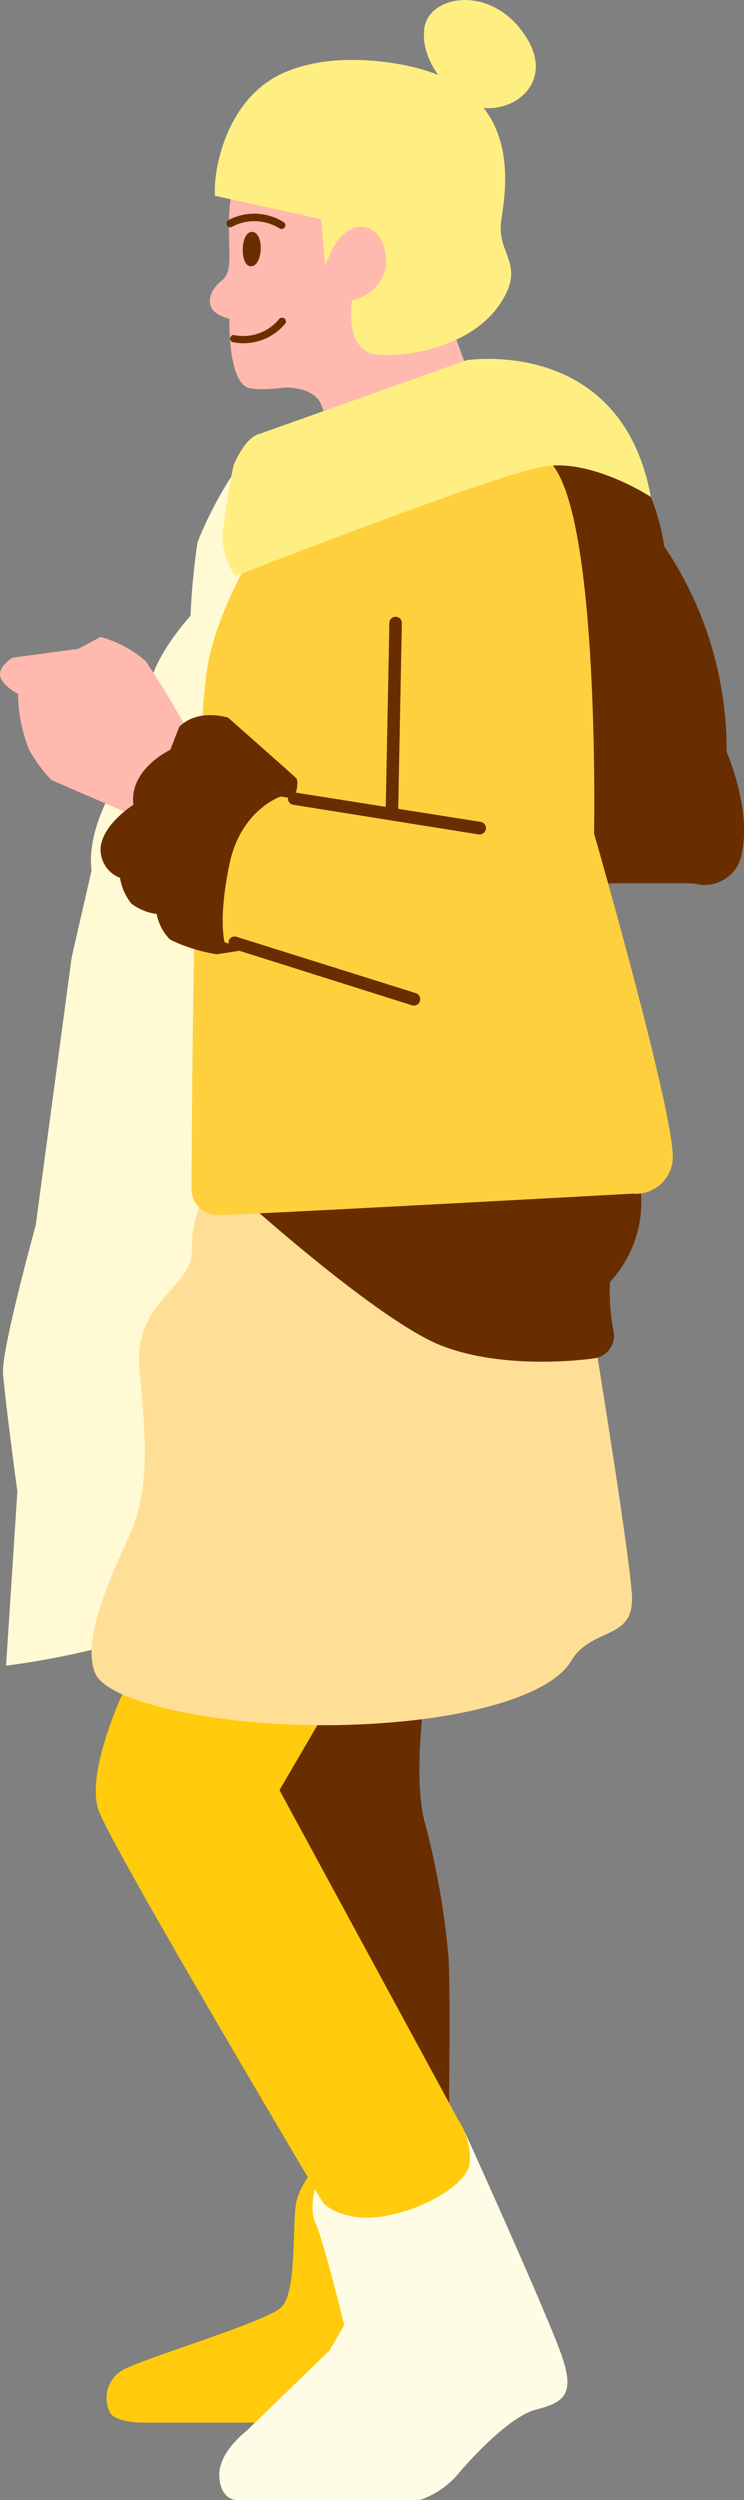 <svg xmlns="http://www.w3.org/2000/svg" width="58.487" height="196.326" viewBox="0 0 58.487 196.326">
  <rect x="0" y="0" width="58.487" height="196.326" fill="#808080" stroke="none"/>
  <g id="mv_human_2" transform="translate(-669.988 -690.122)">
    <path id="パス_2304" data-name="パス 2304" d="M1901.67,2384.918s-2.281,2.185-2.5,4.13c-.24,1.944.048,6.818-1.128,7.946-1.152,1.1-10.06,3.77-12.052,4.73a2.527,2.527,0,0,0-1.345,3.649c.624.672,2.449.672,2.449.672h23.072s2.4-.672,2.425-2.425-.312-17.526-.312-17.526-2.713-2.113-3.889-2.233Z" transform="translate(-1205.941 -1525.672)" fill="#ffcb0c"/>
    <path id="パス_2305" data-name="パス 2305" d="M1931.479,2272.3s-1.657,9-.552,13.468a62.206,62.206,0,0,1,1.9,10.66c.216,3-.024,16.758-.024,16.758a7.429,7.429,0,0,1-6.242,3.289c-4.394.072-4.009-2.617-4.009-2.617l-2.977-25.9-1.465-18.126Z" transform="translate(-1227.588 -1452.687)" fill="#692e00"/>
    <path id="パス_2306" data-name="パス 2306" d="M1916.913,2385.062s-1.056,2.665-.408,4.105c.672,1.441,2.281,8.067,2.281,8.067l-1.152,1.992-6.554,6.338s-2.185,1.657-2.113,3.505c.048,1.824,1.272,1.9,1.272,1.9h14.5a6.962,6.962,0,0,0,2.833-1.848c1.056-1.272,4.129-4.657,6.242-5.234,2.113-.552,3.1-1.1,2.161-3.985-.936-2.905-7.707-17.838-7.707-17.838Z" transform="translate(-1221.738 -1524.519)" fill="#fffce6"/>
    <path id="パス_2307" data-name="パス 2307" d="M1885.486,2278.359s-4.658,8.667-3.217,12.221,17.6,30.706,17.6,30.706,1.44,1.512,4.562,1.056c3.1-.433,6.554-2.377,6.938-4.057a5.393,5.393,0,0,0-.889-3.553l-14.045-25.88,5.354-9.171Z" transform="translate(-1204.476 -1458.149)" fill="#ffcb0c"/>
    <path id="パス_2308" data-name="パス 2308" d="M1881.6,2020.14l-1.9.288a30.091,30.091,0,0,0-2.665,5.161,55.1,55.1,0,0,0-.552,5.787s-2.665,2.881-3.217,5.45c-.576,2.545-.912,5.114-.912,5.114s-4.2,5.114-3.649,9.435l-1.561,6.794-2.833,21.079s-2.665,9.651-2.569,11.548c.12,1.9,1.129,9.338,1.129,9.338l-.888,13.685s8.763-1.008,14.765-4.009Z" transform="translate(-1191.518 -1292.89)" fill="#fffad3"/>
    <path id="パス_2309" data-name="パス 2309" d="M1890.638,2171.9a8.32,8.32,0,0,0-1.68,5.209c.12,3.121-4.658,3.89-4.106,9.579.552,5.666.768,9.555-.888,13.108-1.681,3.553-3.674,8.331-2.569,10.684,1.128,2.329,10.347,4.225,19.471,3.985,9.123-.216,16.229-2.209,17.886-4.994,1.681-2.785,5.018-1.561,4.8-5.234-.24-3.673-3.121-21.223-3.121-21.223l-4.994-12.892Z" transform="translate(-1203.889 -1388.879)" fill="#ffdf95"/>
    <path id="パス_2310" data-name="パス 2310" d="M1911.571,2165.948s11.476,10.468,16.637,12.412c5.186,1.969,11.86.96,11.86.96a1.8,1.8,0,0,0,1.537-2.232,16.385,16.385,0,0,1-.264-3.769,9.211,9.211,0,0,0,2.281-8.115c-1.008-5.018-1.056-5.018-1.056-5.018Z" transform="translate(-1223.405 -1382.52)" fill="#692e00"/>
    <path id="パス_2311" data-name="パス 2311" d="M1978.262,2006.536l6.842,6.794a17.218,17.218,0,0,1,1.057,3.89,28.5,28.5,0,0,1,4.9,16.133s1.9,4.321,1.224,7.779a2.959,2.959,0,0,1-3.793,2.545h-11.116l-2.449-28.45Z" transform="translate(-1263.952 -1284.183)" fill="#692e00"/>
    <path id="パス_2312" data-name="パス 2312" d="M1921.374,1991.632l.72,1.537s2.281-.072,2.833,1.368,2.448,7.227,2.448,7.227l11.4-3.553-3.577-9.748Z" transform="translate(-1229.68 -1272.616)" fill="#ffb9ae"/>
    <path id="パス_2313" data-name="パス 2313" d="M1910.2,1951.717s-1.609.961-1.777,4.058c-.168,3.121.384,4.729-.624,5.5-1.008.792-1.656,2.425.624,2.977,0,0-.144,5.09,1.585,5.45,1.728.384,9.315-.408,13.588-5.642,4.3-5.209,1.057-9.339,1.057-9.339Z" transform="translate(-1220.401 -1249.099)" fill="#ffb9ae"/>
    <path id="パス_2314" data-name="パス 2314" d="M1923.777,1930.688s-5.882-1.633-10.444.432-5.5,7.851-5.33,9.627l8.331,1.825.336,3.769s.769-2.929,2.617-3.145c1.824-.24,2.713,2.545,1.824,4.057a3.575,3.575,0,0,1-2.329,1.7s-.72,4.081,2.065,4.274c2.761.192,7.443-.816,9.555-3.985s-.288-3.841.1-6.554c.408-2.737,1.632-9.891-6.722-12" transform="translate(-1221.111 -1235.248)" fill="#ffef82"/>
    <path id="パス_2315" data-name="パス 2315" d="M1955.9,1924.2s-2.569-2.209-2.233-4.946c.336-2.713,5.5-3.553,8.115.84s-3.289,7.178-5.882,4.105" transform="translate(-1250.326 -1226.884)" fill="#ffef82"/>
    <path id="パス_2316" data-name="パス 2316" d="M1912.744,2010.418s-7.346,9.555-8.571,16.565c-1.2,7.01-1.272,41.078-1.272,41.078a2.042,2.042,0,0,0,2.017,2.113c1.993,0,32.675-1.681,32.675-1.681a2.9,2.9,0,0,0,3.121-2.545c.432-2.785-6.17-25.737-6.17-25.737s.432-23.24-3-28.569c-3.457-5.354-13.564-5.906-18.8-1.224" transform="translate(-1217.856 -1284.632)" fill="#ffd03e"/>
    <path id="パス_2317" data-name="パス 2317" d="M1912.611,2001.17l16.205-5.762s12.172-1.945,14.5,10.732c0,0-4.562-3-8.379-2.4-3.842.624-24.3,8.619-24.3,8.619a6.107,6.107,0,0,1-1.008-3.049,56.442,56.442,0,0,1,.888-5.666s.888-2.233,2.089-2.473" transform="translate(-1222.165 -1276.993)" fill="#ffef82"/>
    <path id="パス_2318" data-name="パス 2318" d="M1876.471,2064.5a72.706,72.706,0,0,0-3.937-6.65,9.036,9.036,0,0,0-3.553-1.9l-1.752.936-5.186.7s-1.152.72-.936,1.488,1.392,1.344,1.392,1.344a11.892,11.892,0,0,0,.889,4.442,12.49,12.49,0,0,0,1.729,2.329l8.379,3.625Z" transform="translate(-1191.091 -1315.81)" fill="#ffb9ae"/>
    <path id="パス_2319" data-name="パス 2319" d="M1897.883,2080.6s.937-2.208.5-2.664c-.457-.433-5.33-4.73-5.33-4.73s-2.353-.768-3.842.72l-.7,1.8s-3.265,1.536-2.9,4.321c0,0-2.281,1.417-2.569,3.241a2.382,2.382,0,0,0,1.513,2.5,4.353,4.353,0,0,0,.888,2.017,4.151,4.151,0,0,0,1.993.816,3.861,3.861,0,0,0,1.057,2.016,13.011,13.011,0,0,0,3.673,1.152l4.946-.768Z" transform="translate(-1205.133 -1326.725)" fill="#692e00"/>
    <path id="パス_2320" data-name="パス 2320" d="M1929.392,2029.339s-5.786,2.737-6,6.794-.072,16.614-.072,16.614l-9.051-1.345s-3.145,1.033-4.034,5.33c-.888,4.273-.384,6.1-.384,6.1l15.942,6.458s3.577,1.057,5.858-.456a13.34,13.34,0,0,0,5.041-6c.72-2.041.552-6.17.552-6.17l.48-21.2s-2.329-7.01-8.331-6.122" transform="translate(-1222.213 -1298.728)" fill="#ffd03e"/>
    <path id="パス_2321" data-name="パス 2321" d="M1914.621,1970.277c1.056.216,1.2-2.617.216-2.689-.936-.048-.984,2.521-.216,2.689" transform="translate(-1225.015 -1259.256)" fill="#692e00"/>
    <path id="パス_2322" data-name="パス 2322" d="M1910.985,1964.626a.285.285,0,0,1-.408-.1.333.333,0,0,1,.1-.408,4.341,4.341,0,0,1,4.346.144.285.285,0,0,1,.1.408.305.305,0,0,1-.408.1,3.7,3.7,0,0,0-3.721-.144" transform="translate(-1222.748 -1256.702)" fill="#692e00"/>
    <path id="パス_2323" data-name="パス 2323" d="M1911.709,1987.685a.286.286,0,1,0-.144.552,4.259,4.259,0,0,0,4.081-1.44.276.276,0,0,0-.024-.408.3.3,0,0,0-.432.024,3.636,3.636,0,0,1-3.481,1.272" transform="translate(-1223.256 -1271.238)" fill="#692e00"/>
    <path id="パス_2324" data-name="パス 2324" d="M1924.378,2090.843a.49.49,0,0,1-.408-.552.51.51,0,0,1,.576-.408l14.573,2.305a.5.5,0,0,1,.408.576.515.515,0,0,1-.576.408Z" transform="translate(-1231.34 -1337.521)" fill="#692e00"/>
    <path id="パス_2325" data-name="パス 2325" d="M1945.6,2052.03a.481.481,0,0,1,.48-.48.492.492,0,0,1,.5.5l-.288,14.741a.492.492,0,0,1-.984-.024Z" transform="translate(-1245.002 -1312.992)" fill="#692e00"/>
    <path id="パス_2326" data-name="パス 2326" d="M1911.34,2122.257a.516.516,0,0,1-.336-.624.483.483,0,0,1,.624-.312l14.069,4.417a.5.5,0,1,1-.288.96Z" transform="translate(-1223.031 -1357.626)" fill="#692e00"/>
  </g>
</svg>
